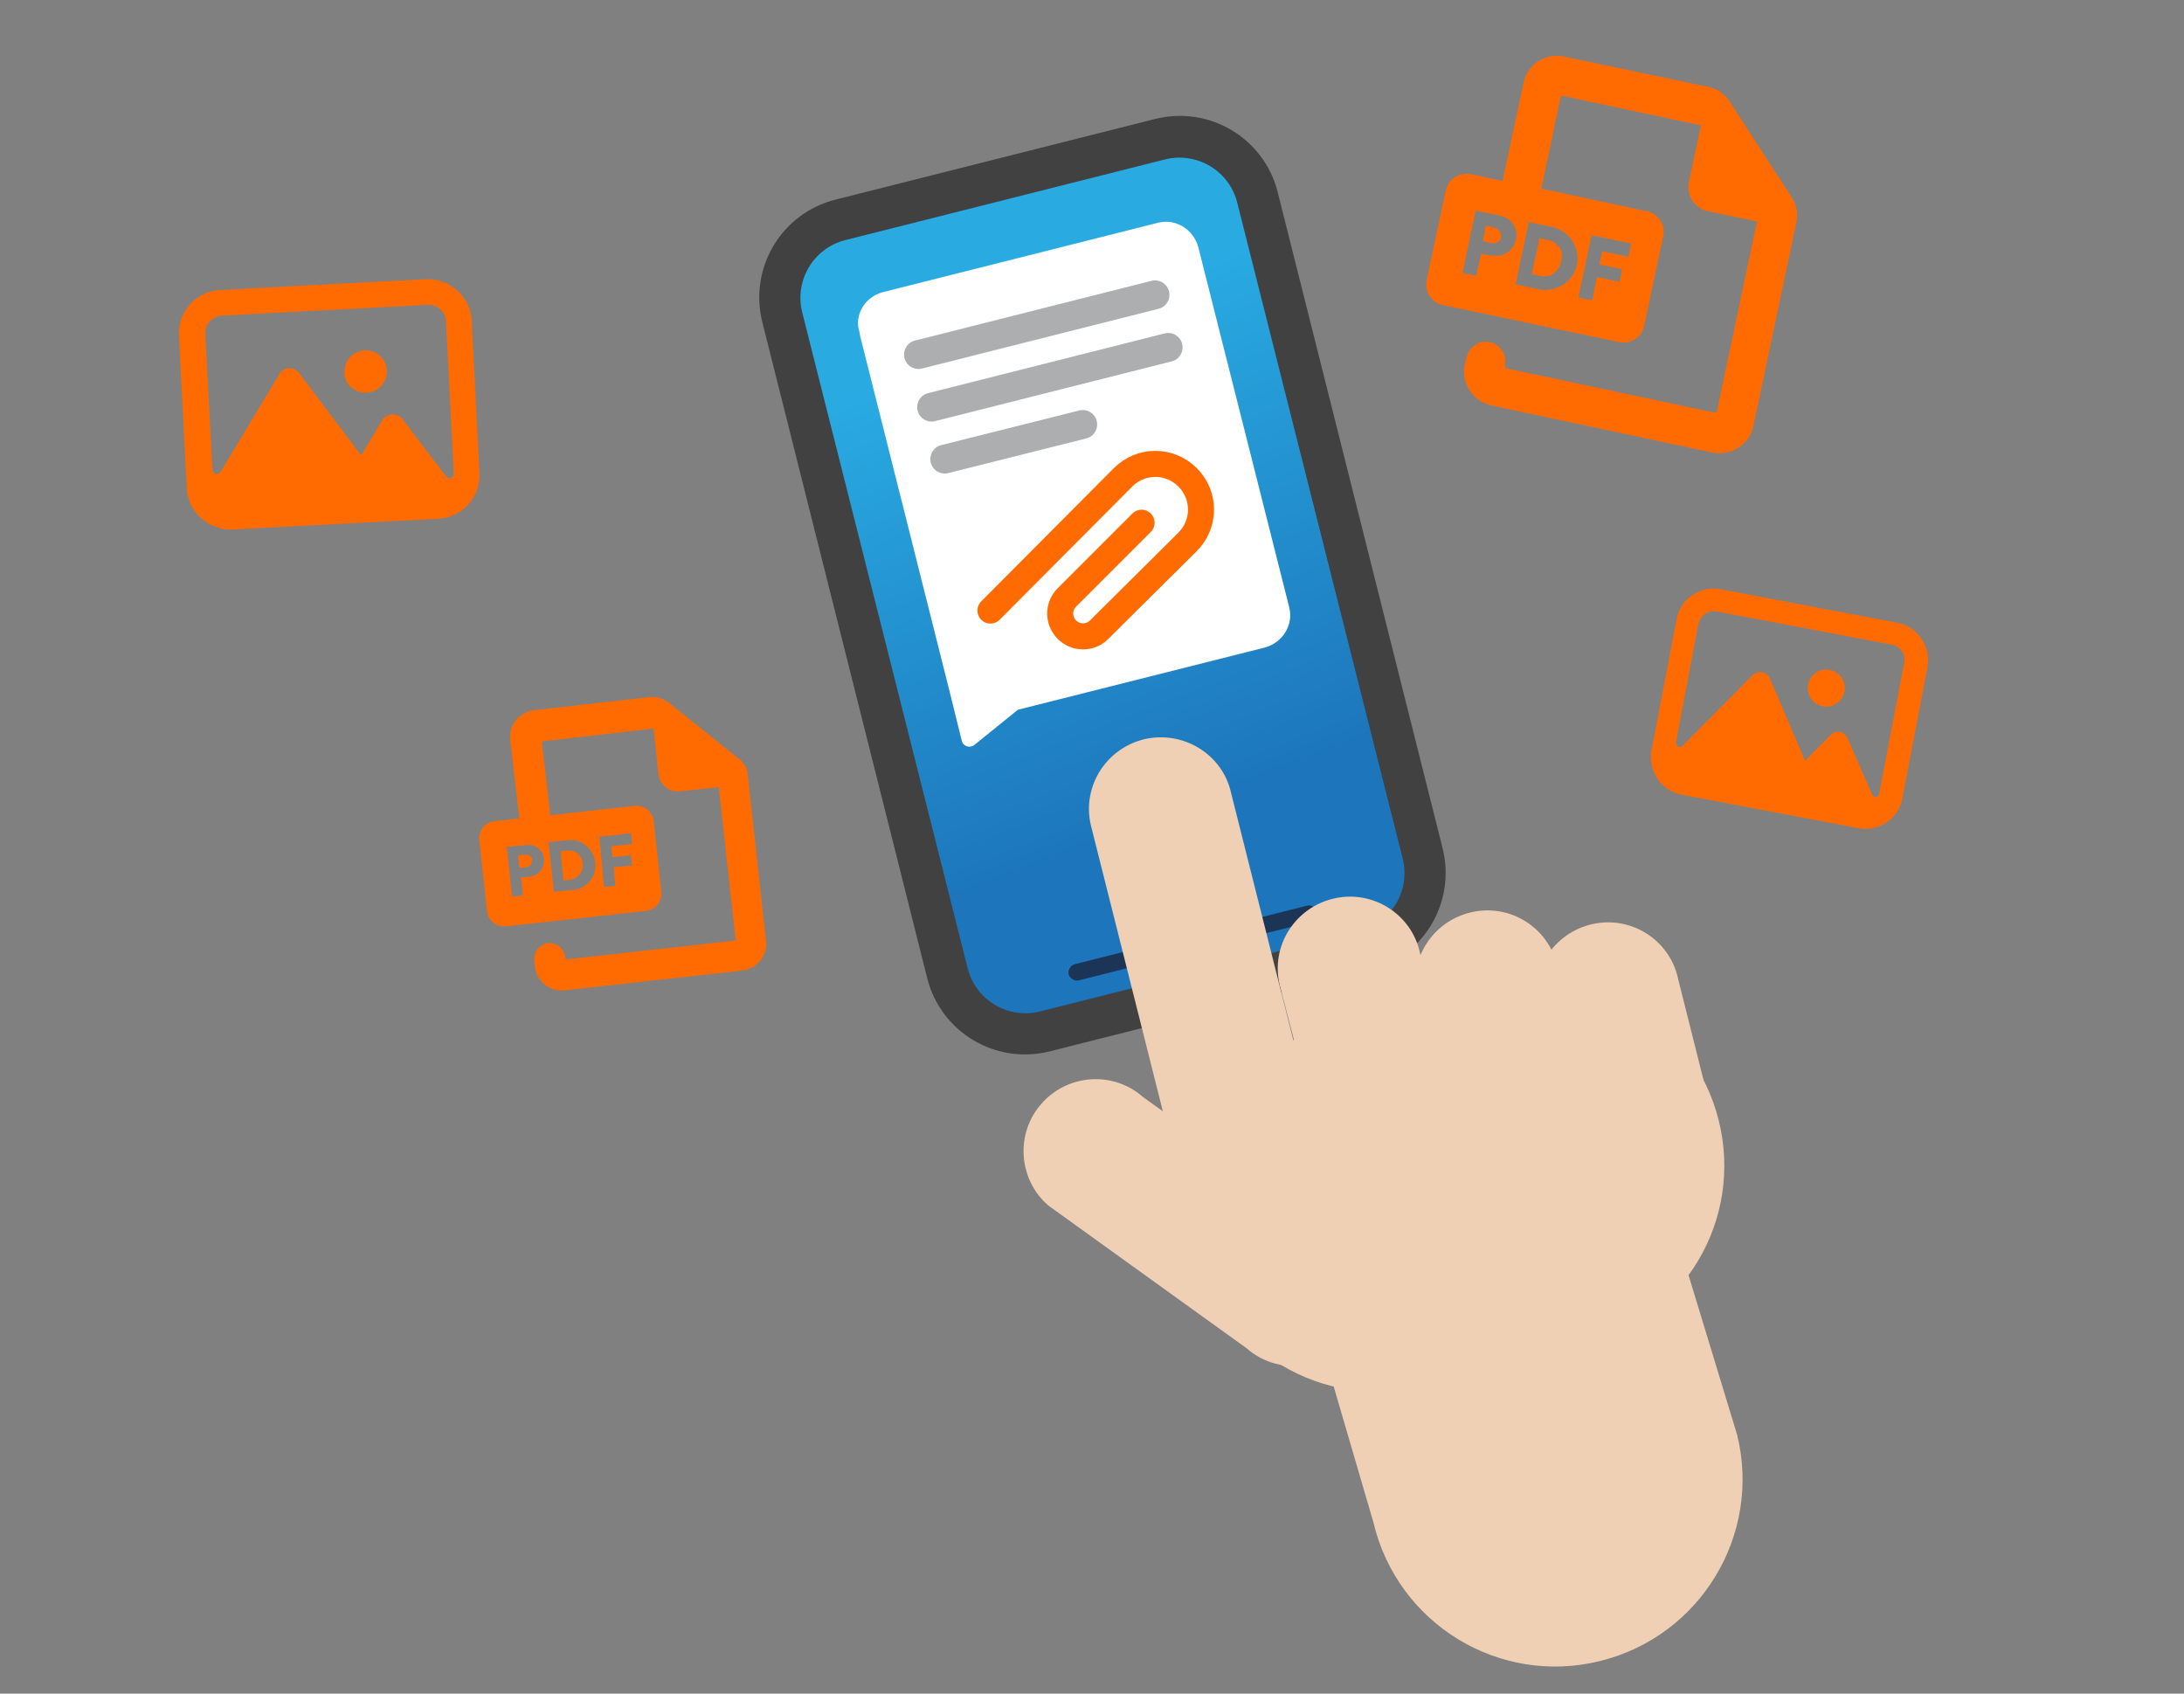 <?xml version="1.0" encoding="utf-8"?>
<!-- Generator: Adobe Illustrator 26.0.1, SVG Export Plug-In . SVG Version: 6.00 Build 0)  -->
<svg version="1.1" id="Layer_1" xmlns="http://www.w3.org/2000/svg" xmlns:xlink="http://www.w3.org/1999/xlink" x="0px" y="0px"
	 viewBox="0 0 365.6 283.5" style="enable-background:new 0 0 365.6 283.5;" xml:space="preserve">
<rect x="0" y="0" width="365.6" height="283.5" fill="#808080" stroke="none"/>
<style type="text/css">
	.st0{fill:url(#SVGID_1_);}
	.st1{fill:#414142;stroke:#414142;stroke-width:1.007;}
	.st2{fill:#FFFFFF;}
	.st3{fill:#1C3557;}
	.st4{fill:#F0D0B4;}
	.st5{fill:#ACAEB0;}
	.st6{fill:none;stroke:#FF6B00;stroke-width:4.359;stroke-linecap:round;stroke-miterlimit:10;}
	.st7{fill:#FF6B00;}
</style>
<g>
	<g>
		<g>
			<g>
				
					<linearGradient id="SVGID_1_" gradientUnits="userSpaceOnUse" x1="-1378.694" y1="-893.019" x2="-1368.047" y2="-808.811" gradientTransform="matrix(0.97 -0.244 0.244 0.97 1723.458 585.612)">
					<stop  offset="0" style="stop-color:#29ABE2"/>
					<stop  offset="1" style="stop-color:#1D76BB"/>
				</linearGradient>
				<path class="st0" d="M140.7,36.8l53.5-13.5c7.2-1.8,14.5,2.5,16.3,9.7l27.7,109.8c1.8,7.2-2.5,14.5-9.7,16.3l-53.5,13.5
					c-7.2,1.8-14.5-2.5-16.3-9.7L131,53.1C129.2,45.9,133.5,38.6,140.7,36.8z"/>
				<path class="st1" d="M229.1,162l-53.5,13.5c-8.8,2.2-17.7-3.1-19.9-11.9L128.1,53.8c-2.2-8.8,3.1-17.7,11.9-19.9l53.5-13.5
					c8.8-2.2,17.7,3.1,19.9,11.9L241,142.1C243.2,150.9,237.9,159.8,229.1,162z M141.4,39.7c-5.6,1.4-9,7.1-7.6,12.7l27.7,109.8
					c1.4,5.6,7.1,9,12.7,7.6l53.5-13.5c5.6-1.4,9-7.1,7.6-12.7L207.6,33.8c-1.4-5.6-7.1-9-12.7-7.6L141.4,39.7z"/>
			</g>
			<g>
				<line class="st2" x1="180.2" y1="162.8" x2="219.1" y2="152.9"/>
				<path class="st3" d="M219.5,154.3l-38.9,9.8c-0.7,0.2-1.5-0.3-1.7-1c-0.2-0.7,0.3-1.5,1-1.7l38.9-9.8c0.7-0.2,1.5,0.3,1.7,1
					C220.6,153.3,220.2,154.1,219.5,154.3z"/>
			</g>
		</g>
		<g>
			<path class="st4" d="M268,278c16.7-4.2,26.9-21.1,22.8-37.8l-14.3-47c-4-16.6-20.7-26.9-37.3-23l-0.1,0
				c-8.1,1.9-14.9,6.9-19.2,13.9c-4.3,7.1-5.7,15.4-3.8,23.5l13.8,47.2C233.9,271.8,251,282.3,268,278L268,278z"/>
			<g>
				<path class="st4" d="M266.5,154.7L266.5,154.7c-6.5,1.5-10.6,7.9-9.1,14.4l5.4,21.5c1.5,6.5,7.9,10.6,14.4,9.1h0
					c6.5-1.5,10.6-7.9,9.1-14.4l-5.4-21.5C279.5,157.3,273,153.2,266.5,154.7z"/>
				<path class="st4" d="M246.3,152.7L246.3,152.7c-6.5,1.5-10.6,7.9-9.1,14.4l2.6,10c1.5,6.5,7.9,10.6,14.4,9.1l0,0
					c7.2-1.6,17.6,22.9,9.1-14.4l-2.6-10C259.3,155.3,252.8,151.2,246.3,152.7z"/>
				<path class="st4" d="M223.3,150.4L223.3,150.4c-6.5,1.5-10.6,7.9-9.1,14.4l2.6,10c1.5,6.5,7.9,10.6,14.4,9.1l0,0
					c6.5-1.5,10.6-7.9,9.1-14.4l-2.6-10C236.3,153,229.8,148.9,223.3,150.4z"/>
				<path class="st4" d="M191.7,123.7L191.7,123.7c-6.5,1.5-10.6,7.9-9.1,14.4l18.7,74.3c1.5,6.5,7.9,10.6,14.4,9.1h0
					c6.5-1.5,10.6-7.9,9.1-14.4l-18.7-74.3C204.7,126.3,198.2,122.3,191.7,123.7z"/>
			</g>
			<path class="st4" d="M265.1,225.2l-27,6.8c-16.7,4.2-33.5-5.9-37.7-22.6l0,0c-4.2-16.7,5.9-33.5,22.6-37.7l27-6.8
				c16.7-4.2,33.5,5.9,37.7,22.6l0,0C291.9,204.2,281.8,221.1,265.1,225.2z"/>
			<path class="st4" d="M174.3,184.8L174.3,184.8c-4.4,5-3.8,12.7,1.2,17l33.2,23.9c5,4.4,12.7,3.8,17-1.2l0,0
				c4.4-5,3.8-12.7-1.2-17l-33.2-23.9C186.3,179.2,178.6,179.8,174.3,184.8z"/>
		</g>
		<g>
			<path class="st2" d="M147.8,48.9l46-11.6c3-0.8,6,1.1,6.8,4.1l15.2,60.2c0.8,3-1.1,6-4.1,6.8l-41.3,10.4l-7.3,5.9
				c-0.8,0.6-1.9,0.2-2.1-0.7l-2-8.1l-15-59.6l-0.1-0.6C142.9,52.7,144.8,49.7,147.8,48.9z"/>
			<g>
				<path class="st5" d="M192.8,47l-39.6,10c-1.3,0.3-2.1,1.6-1.8,2.9v0c0.3,1.3,1.6,2.1,2.9,1.8l39.6-10c1.3-0.3,2.1-1.6,1.8-2.9v0
					C195.4,47.5,194.1,46.7,192.8,47z"/>
				<path class="st5" d="M195,55.8l-39.6,10c-1.3,0.3-2.1,1.6-1.8,2.9v0c0.3,1.3,1.6,2.1,2.9,1.8l39.6-10c1.3-0.3,2.1-1.6,1.8-2.9v0
					C197.6,56.3,196.3,55.5,195,55.8z"/>
				<path class="st5" d="M180.7,68.7l-23.1,5.8c-1.3,0.3-2.1,1.6-1.8,2.9v0c0.3,1.3,1.6,2.1,2.9,1.8l23.1-5.8
					c1.3-0.3,2.1-1.6,1.8-2.9v0C183.3,69.2,182,68.4,180.7,68.7z"/>
			</g>
			<path class="st6" d="M165.8,102.2L188,79.9c3-3,7.8-3,10.8,0l0,0c3,3,3,7.8,0,10.8L184,105.4c-1.5,1.5-3.9,1.5-5.4,0v0
				c-1.5-1.5-1.5-3.9,0-5.4l12.5-12.5"/>
		</g>
	</g>
	<g id="Image_2_1_" transform="translate(-61.34 16.232)">
		<path id="Path_461_1_" class="st7" d="M122.7,49.5c2-0.1,3.5-1.8,3.4-3.7c-0.1-2-1.8-3.5-3.7-3.4c-2,0.1-3.5,1.8-3.4,3.7
			C119,48.1,120.7,49.6,122.7,49.5C122.7,49.5,122.7,49.5,122.7,49.5z"/>
		<path id="Path_462_1_" class="st7" d="M132.6,30.5l-34.4,1.8c-4,0.2-7.1,3.6-6.9,7.6l1.3,25.6c0.2,4,3.7,7.1,7.7,6.9l34.4-1.8
			c4-0.2,7.1-3.6,6.9-7.6l-1.3-25.6C140.1,33.4,136.6,30.3,132.6,30.5z M98.5,36.6l34.4-1.8c1.6-0.1,3,1.1,3.1,2.7c0,0,0,0,0,0
			l1.3,25.6c0,0.4-0.3,0.7-0.7,0.7c-0.2,0-0.4-0.1-0.6-0.3l-7.3-9.6c-0.7-0.9-1.9-1-2.8-0.4c-0.2,0.1-0.4,0.3-0.5,0.5l-1.1,1.8
			c0,0.1,0,0.1-0.1,0.2l-2.4,4l-10.4-13.8c-0.7-0.9-1.9-1.1-2.8-0.4c-0.2,0.2-0.4,0.3-0.5,0.6l-9.8,16.3c-0.2,0.4-0.7,0.5-1,0.3
			c-0.2-0.1-0.4-0.4-0.4-0.6l-1.2-22.8C95.6,38.1,96.9,36.7,98.5,36.6C98.5,36.6,98.5,36.6,98.5,36.6L98.5,36.6z"/>
	</g>
	<g id="Image_2_2_" transform="translate(-61.34 16.232)">
		<path id="Path_461_2_" class="st7" d="M366.5,102c1.7,0.3,3.3-0.8,3.6-2.5c0.3-1.7-0.8-3.3-2.5-3.6c-1.7-0.3-3.3,0.8-3.6,2.5
			C363.7,100.1,364.8,101.7,366.5,102C366.5,102,366.5,102,366.5,102z"/>
		<path id="Path_462_2_" class="st7" d="M378.9,88l-29.5-5.6c-3.4-0.7-6.8,1.6-7.4,5l-4.2,22c-0.6,3.4,1.6,6.8,5.1,7.4l29.5,5.6
			c3.4,0.7,6.8-1.6,7.4-5l4.2-22C384.6,91.9,382.3,88.6,378.9,88z M348.6,86.1l29.5,5.6c1.4,0.3,2.3,1.6,2,3c0,0,0,0,0,0l-4.2,22
			c-0.1,0.3-0.4,0.5-0.7,0.5c-0.2,0-0.3-0.2-0.4-0.3l-4.2-9.6c-0.4-0.9-1.4-1.3-2.3-0.9c-0.2,0.1-0.4,0.2-0.5,0.4l-1.3,1.3
			c0,0-0.1,0.1-0.1,0.1l-2.9,2.9l-5.9-13.8c-0.4-0.9-1.4-1.3-2.3-0.9c-0.2,0.1-0.4,0.2-0.6,0.4l-11.7,11.8c-0.3,0.3-0.7,0.3-0.9,0
			c-0.2-0.2-0.2-0.4-0.2-0.6l3.7-19.6C345.9,86.8,347.3,85.9,348.6,86.1C348.6,86.1,348.6,86.1,348.6,86.1L348.6,86.1z"/>
	</g>
	<g id="PDF_file_3_" transform="translate(-60.378 15.969)">
		<path id="Path_538_3_" class="st7" d="M311.7,23.7c-0.1,0.7-0.9,1.2-1.6,1c-0.1,0-0.1,0-0.2,0l-1.3-0.3l0.5-2.6l1.3,0.3
			c0.7,0.1,1.3,0.7,1.2,1.4C311.7,23.6,311.7,23.7,311.7,23.7z"/>
		<path id="Path_539_3_" class="st7" d="M319.5,24.2l-1.3-0.3l-1.3,6l1.3,0.3c1.7,0.3,3.3-0.8,3.5-2.5C322,26.1,321,24.6,319.5,24.2
			z M319.5,24.2l-1.3-0.3l-1.3,6l1.3,0.3c1.7,0.3,3.3-0.8,3.5-2.5C322,26.1,321,24.6,319.5,24.2z M360.2,16.9L349.9,1
			c-0.8-1.2-2-2.1-3.4-2.4l-24.3-5.1c-3.1-0.7-6.2,1.3-6.8,4.5l-3.5,16.3l-5.3-1.1c-1.9-0.4-3.8,0.8-4.2,2.7c0,0,0,0,0,0l-3.2,15
			c-0.4,1.9,0.8,3.8,2.7,4.2c0,0,0,0,0,0l29.5,6.2c1.9,0.4,3.8-0.8,4.2-2.7c0,0,0,0,0,0l3.2-15c0.4-1.9-0.8-3.8-2.7-4.2c0,0,0,0,0,0
			l-17.7-3.8l3.2-15.2c0-0.2,0.2-0.3,0.4-0.3L345,5l0.1,0.1l-2,9.4c-0.5,2.2,0.9,4.4,3.2,4.9l8.2,1.7l-6.7,31.7
			c0,0.2-0.2,0.3-0.4,0.3c0,0,0,0,0,0l-34.8-7.4c-0.2,0-0.3-0.2-0.3-0.4c0,0,0,0,0,0l0-0.1c0.4-1.8-0.8-3.5-2.5-3.9
			c-1.8-0.4-3.5,0.8-3.9,2.5l-0.3,1.2c-0.7,3.1,1.3,6.2,4.4,6.9l37.1,7.9c3.1,0.6,6.2-1.4,6.8-4.5l7.2-34.1
			C361.4,19.8,361.1,18.2,360.2,16.9L360.2,16.9z M309.9,26.8l-1.6-0.3l-0.8,3.7l-2.3-0.5l2.2-10.4l3.9,0.8c1.9,0.3,3.2,2,2.9,3.8
			c-0.3,1.9-2,3.2-3.8,2.9C310.2,26.9,310.1,26.8,309.9,26.8L309.9,26.8z M326.8,23.4l6.6,1.4L333,27l-4.4-0.9l-0.5,2.2l3.8,0.8
			l-0.4,2.1l-3.8-0.8l-0.8,3.9l-2.3-0.5L326.8,23.4z M320,22c2.9,0.5,4.8,3.2,4.4,6.1c-0.5,2.9-3.2,4.8-6.1,4.4
			c-0.2,0-0.3-0.1-0.5-0.1l-3.7-0.8l2.2-10.4L320,22z M321.7,27.8c0.5-1.5-0.3-3-1.8-3.5c-0.2-0.1-0.3-0.1-0.5-0.1l-1.3-0.3l-1.3,6
			l1.3,0.3c1.5,0.4,3-0.4,3.4-1.9C321.7,28.1,321.7,27.9,321.7,27.8L321.7,27.8z"/>
	</g>
	<g id="PDF_file_4_" transform="translate(-60.378 15.969)">
		<path id="Path_538_4_" class="st7" d="M149.4,128c0.1,0.6-0.3,1.1-0.9,1.2c0,0-0.1,0-0.1,0l-1.1,0.1l-0.2-2.1l1.1-0.1
			c0.6-0.1,1.1,0.2,1.3,0.8C149.4,127.9,149.4,128,149.4,128z"/>
		<path id="Path_539_4_" class="st7" d="M155.3,126.5l-1.1,0.1l0.5,4.8l1.1-0.1c1.3-0.2,2.2-1.4,2-2.8
			C157.7,127.3,156.6,126.4,155.3,126.5z M155.3,126.5l-1.1,0.1l0.5,4.8l1.1-0.1c1.3-0.2,2.2-1.4,2-2.8
			C157.7,127.3,156.6,126.4,155.3,126.5z M184,111l-11.6-9.3c-0.9-0.7-2-1.1-3.1-1l-19.5,2.2c-2.5,0.3-4.3,2.5-4,5l1.5,13.1
			l-4.2,0.5c-1.5,0.2-2.6,1.5-2.5,3.1c0,0,0,0,0,0l1.3,12c0.2,1.5,1.5,2.6,3.1,2.5c0,0,0,0,0,0l23.6-2.6c1.5-0.2,2.6-1.5,2.5-3.1
			c0,0,0,0,0,0l-1.3-12c-0.2-1.5-1.5-2.6-3.1-2.5c0,0,0,0,0,0l-14.2,1.6l-1.4-12.1c0-0.2,0.1-0.3,0.3-0.3l18.3-2.1l0.1,0.1l0.8,7.5
			c0.2,1.8,1.8,3.1,3.6,2.9l6.5-0.7l2.8,25.4c0,0.2-0.1,0.3-0.3,0.3c0,0,0,0,0,0l-27.9,3.1c-0.2,0-0.3-0.1-0.3-0.3c0,0,0,0,0,0
			l0-0.1c-0.2-1.4-1.4-2.4-2.9-2.3c-1.4,0.2-2.4,1.4-2.3,2.9l0.1,1c0.3,2.5,2.5,4.3,5,4l29.7-3.3c2.5-0.3,4.3-2.5,4-5l-3-27.3
			C185.6,112.8,185,111.7,184,111L184,111z M148.9,130.8l-1.3,0.1l0.3,3l-1.8,0.2l-0.9-8.3l3.1-0.3c1.5-0.3,2.9,0.7,3.1,2.1
			c0.3,1.5-0.7,2.9-2.1,3.1C149.1,130.8,149,130.8,148.9,130.8L148.9,130.8z M160.7,124.1l5.3-0.6l0.2,1.8l-3.5,0.4l0.2,1.8l3.1-0.3
			l0.2,1.7l-3.1,0.3l0.3,3.1l-1.9,0.2L160.7,124.1z M155.2,124.7c2.3-0.4,4.4,1.2,4.8,3.5c0.4,2.3-1.2,4.4-3.5,4.8
			c-0.1,0-0.3,0-0.4,0l-3,0.3l-0.9-8.3L155.2,124.7z M157.9,128.6c0-1.2-1-2.2-2.2-2.2c-0.1,0-0.3,0-0.4,0l-1.1,0.1l0.5,4.8l1.1-0.1
			c1.2,0,2.1-1.1,2.1-2.2C158,128.9,157.9,128.7,157.9,128.6L157.9,128.6z"/>
	</g>
</g>
</svg>
